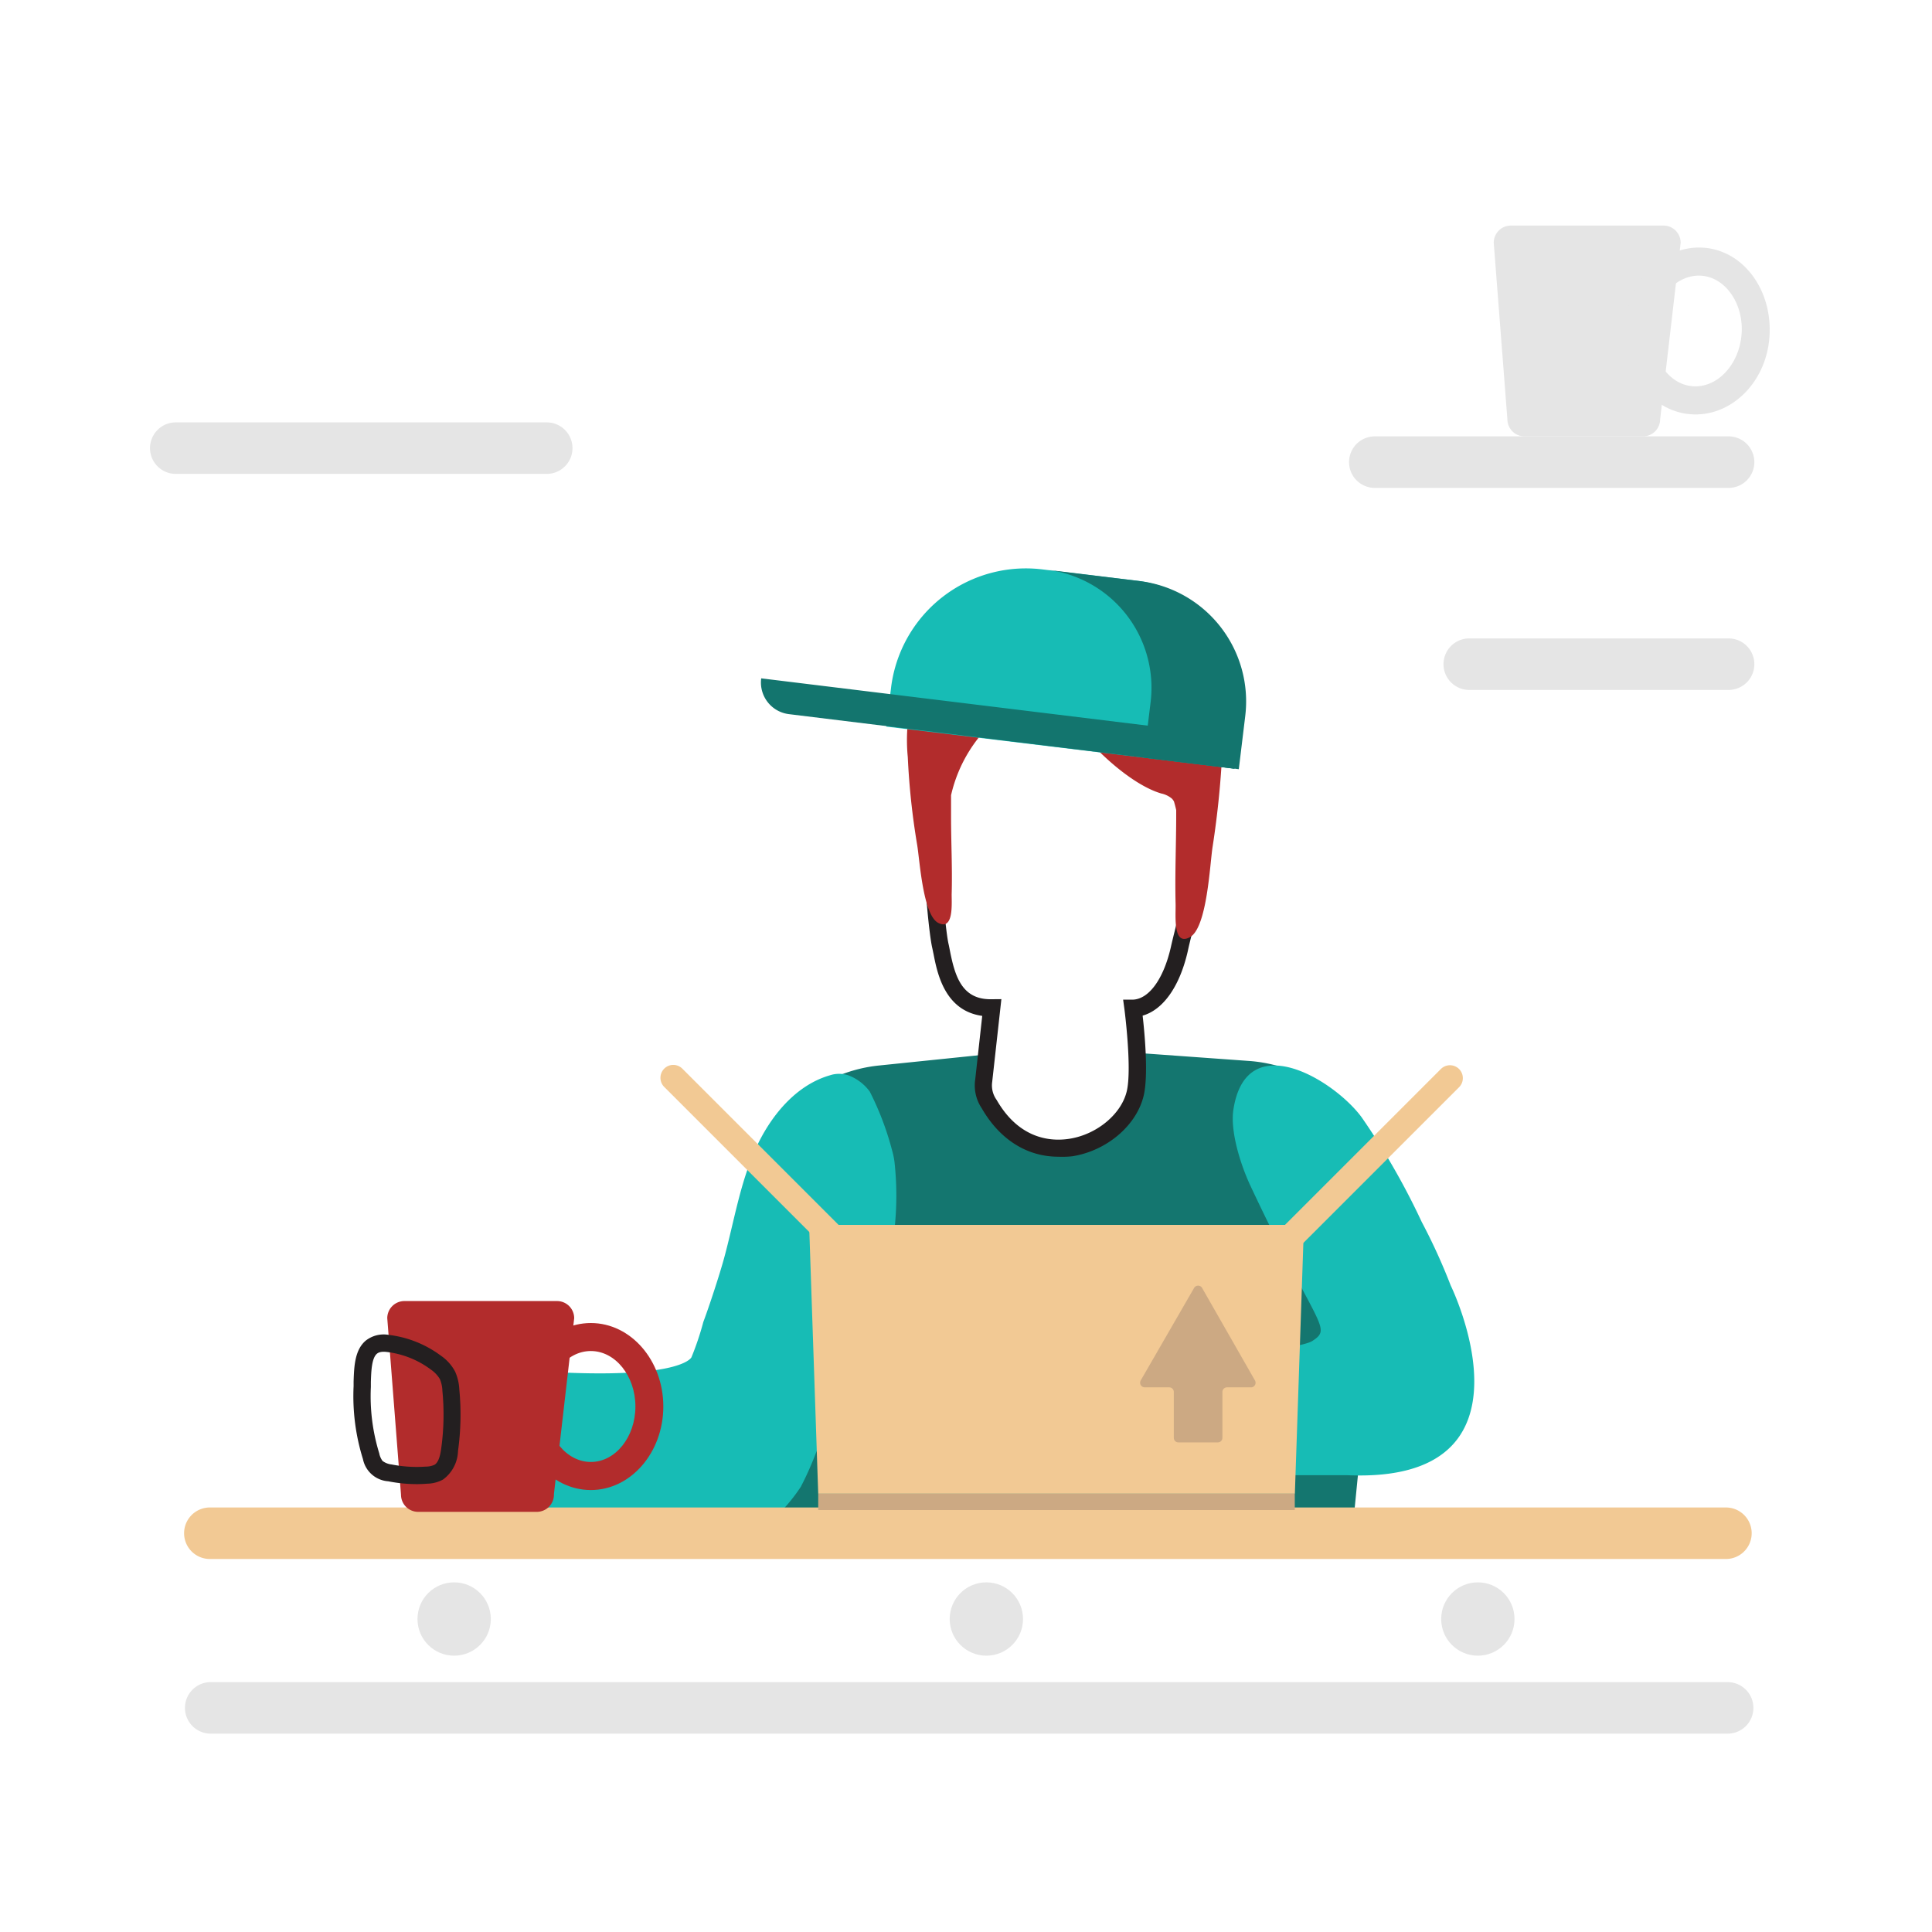 <svg xmlns="http://www.w3.org/2000/svg" viewBox="0 0 225 225"><defs><style>.cls-1{fill:#14766f;}.cls-2{fill:#17bcb5;}.cls-3{fill:#231f20;}.cls-4{fill:#e5e5e5;}.cls-5{fill:#b22c2c;}.cls-6{fill:#13756e;}.cls-7{fill:#f2c994;}.cls-8{fill:#cca983;}</style></defs><title>Artboard 32 copy 9</title><g id="Layer_1" data-name="Layer 1"><path class="cls-1" d="M114.69,122.82l-12.24,1.26A17,17,0,0,0,87.1,141l3.72,37.12h66.7l3.72-37.64a17,17,0,0,0-15.75-16.92l-12.78-.92s-.35,7.41-3.36,8.92c0,0-8,4.78-13.16-.94A8,8,0,0,1,114.69,122.82Z"></path><path class="cls-2" d="M156.89,171.8l-30.69,0a2.24,2.24,0,0,1-2.17-2.3v-8.11a1.75,1.75,0,0,1,1.48-1.78c5.12-.64,25.24-2.11,27.32-3.44,2.4-1.54.53-1.61-7.17-18-1.12-2.36-2.46-6.45-2-9.06,1.56-9.57,11.76-3.28,14.91,1a82.55,82.55,0,0,1,7,12.19,68.74,68.74,0,0,1,3.38,7.41S180.28,172.83,156.89,171.8Z"></path><path class="cls-3" d="M123.24,134.71c-3.63,0-6.81-2-8.9-5.63a4.77,4.77,0,0,1-.76-3.42l.81-7.35c-4.38-.6-5.24-5-5.67-7.2-.06-.28-.11-.54-.16-.76-.61-2.68-2.11-19.74.11-24.88,1.19-2.76,4.16-6,11.43-5.83A40.2,40.2,0,0,1,133.77,83c7.34,3.17,7.16,10,7.08,13.26v.12c0,.28,0,.54,0,.78,0,3.16-1.23,8.24-2.05,11.61-.18.75-.35,1.42-.47,2-.94,4.12-2.87,6.83-5.26,7.51.23,2,.67,6.7.16,9.15-.75,3.54-4.26,6.58-8.35,7.23A11.28,11.28,0,0,1,123.24,134.71Zm-6.62-18.35L115.55,126a2.88,2.88,0,0,0,.52,2.1c2.69,4.68,6.46,4.84,8.48,4.52,3.25-.51,6.13-2.95,6.7-5.66s-.29-9.37-.3-9.43l-.15-1.11,1.11,0c1.89-.05,3.6-2.4,4.45-6.13.12-.55.29-1.23.48-2,.8-3.27,2-8.21,2-11.12,0-.25,0-.54,0-.84v-.12c.09-3.27.23-8.74-5.87-11.37A38.16,38.16,0,0,0,120,81.63c-3.41-.08-7.82.65-9.54,4.63-2,4.59-.54,21.24,0,23.64.06.25.11.53.17.83.59,3,1.41,5.69,4.81,5.64Z"></path><path class="cls-4" d="M201.2,201.9H24.54a3,3,0,1,1,0-6H201.2a3,3,0,0,1,0,6Z"></path><path class="cls-5" d="M105.78,83.66a11.1,11.1,0,0,1,.38-3c.51-1.78,1.77-3.37,3.31-3.48-.79-2.91.31-3.29,2.17-5.36a14,14,0,0,1,6.77-3.82c3.58-1,16,1.69,18,4,0,0,4.73,2.16,5.78,9.81a18.69,18.69,0,0,1,.19,2.48,2.44,2.44,0,0,0,0,.27v.62c0,.12,0,.24,0,.37,0,.41,0,.83,0,1.25a106.1,106.1,0,0,1-1.16,11.81c-.32,2-.63,9.43-2.64,10.53s-1.64-2.5-1.67-3.85c-.09-3.46.07-7,.07-10.41,0-.18,0-.36,0-.54-.08-.35-.17-.7-.26-1a1.42,1.42,0,0,0-.25-.34,2.82,2.82,0,0,0-1.23-.59c-3.39-1-7.71-4.94-10.16-8.21a14.34,14.34,0,0,1-5.7-1.18,3.1,3.1,0,0,0-1.55-.39,2.65,2.65,0,0,0-1.15.57,16.78,16.78,0,0,0-5.92,9.41c0,1.22,0,2.3,0,2.54,0,3,.16,6,.07,9,0,1.17.23,4.24-1.56,3.33s-2.16-7.34-2.46-9.1a85.39,85.39,0,0,1-1.09-10.21A20.49,20.49,0,0,1,105.78,83.66Z"></path><path class="cls-2" d="M143.7,89.51l-40.48-4.89.55-4.51a15.82,15.82,0,0,1,17.61-13.8l10.86,1.3c8.68,1,13.06,8.72,12,17.39Z"></path><path class="cls-6" d="M132.73,67.67,122,66.36A13.85,13.85,0,0,1,134,81.77l-.79,6.47,11.06,1.34.75-6.19A14.12,14.12,0,0,0,132.73,67.67Z"></path><path class="cls-6" d="M143.77,89.53,91.89,83.17A3.71,3.71,0,0,1,88.65,79h0l55.57,6.8Z"></path><circle class="cls-4" cx="172.11" cy="188.55" r="4.27"></circle><circle class="cls-4" cx="114.87" cy="188.55" r="4.27"></circle><circle class="cls-4" cx="52.89" cy="188.55" r="4.27"></circle><path class="cls-7" d="M149.31,146.61a1.47,1.47,0,0,1-1.06-.44,1.49,1.49,0,0,1,0-2.12l19.59-19.59a1.5,1.5,0,0,1,2.12,2.12l-19.59,19.59A1.47,1.47,0,0,1,149.31,146.61Z"></path><path class="cls-2" d="M59.32,159.43a1.88,1.88,0,0,0-1.8,1.86l-1,16c4.37,1.57.59-.26,5.11.06,2,.15,4,.61,6,.63s3.93-.37,5.9-.54c4.92-.44,10,1.79,14.73.28a6.11,6.11,0,0,0,2-1,19.62,19.62,0,0,0,3-3.57c2.86-5.44,3.88-11.48,6.83-16.85a36,36,0,0,0,4.08-21,8.8,8.8,0,0,0-.26-1.26,34.14,34.14,0,0,0-2.62-6.92,5.48,5.48,0,0,0-2.5-1.89,3.41,3.41,0,0,0-2.14,0c-4,1.15-7,4.81-8.74,8.76s-2.43,8.28-3.56,12.45c-.5,1.86-1.76,5.71-2.44,7.51a33,33,0,0,1-1.38,4.11S79.3,161.13,59.32,159.43Z"></path><polygon class="cls-7" points="150.8 173.96 95.29 173.96 94.23 142.65 151.86 142.65 150.8 173.96"></polygon><path class="cls-7" d="M201,181.56H24.44a3,3,0,1,1,0-6H201a3,3,0,0,1,0,6Z"></path><path class="cls-7" d="M98,146.61a1.48,1.48,0,0,1-1.06-.44L77.35,126.58a1.51,1.51,0,0,1,0-2.12,1.49,1.49,0,0,1,2.12,0l19.59,19.59a1.49,1.49,0,0,1,0,2.12A1.45,1.45,0,0,1,98,146.61Z"></path><path class="cls-5" d="M62.48,176.07H48.7a2,2,0,0,1-2-2l-1.6-20.55a2,2,0,0,1,2-2H64.87a2,2,0,0,1,2,2L64.51,174A2,2,0,0,1,62.48,176.07Z"></path><path class="cls-5" d="M68.81,173.53c-4.66,0-8.45-4.37-8.45-9.73s3.79-9.72,8.45-9.72,8.44,4.36,8.44,9.72S73.46,173.53,68.81,173.53Zm0-16.19c-2.86,0-5.19,2.9-5.19,6.46s2.33,6.46,5.19,6.46S74,167.36,74,163.8,71.66,157.34,68.81,157.34Z"></path><path class="cls-4" d="M191.33,50.82H177.55a2,2,0,0,1-2-2l-1.59-20.55a2,2,0,0,1,2-2h17.77a2,2,0,0,1,2,2l-2.39,20.55A2,2,0,0,1,191.33,50.82Z"></path><path class="cls-4" d="M196.84,48.24c-4.64-.38-8.05-5.05-7.6-10.39s4.58-9.37,9.22-9,8,5,7.61,10.4S201.48,48.63,196.84,48.24Zm1.35-16.13c-2.85-.23-5.4,2.46-5.7,6s1.78,6.64,4.62,6.87,5.41-2.45,5.71-6S201,32.35,198.19,32.11Z"></path><path class="cls-3" d="M48.55,172.84a17,17,0,0,1-3.34-.33,3.23,3.23,0,0,1-2.94-2.58h0a24.61,24.61,0,0,1-1.09-8.5l0-.55c.06-1.71.12-3.64,1.4-4.74a3.38,3.38,0,0,1,2.69-.68,12.69,12.69,0,0,1,6.1,2.44A5.19,5.19,0,0,1,53,159.73a5.72,5.72,0,0,1,.49,2.05,31.06,31.06,0,0,1-.15,7.21,4.28,4.28,0,0,1-1.75,3.32,4,4,0,0,1-1.85.48C49.37,172.82,49,172.84,48.55,172.84Zm-4.37-3.51a2.26,2.26,0,0,0,.37.81,2.15,2.15,0,0,0,1.05.41,15.14,15.14,0,0,0,4,.25,2.42,2.42,0,0,0,1-.21c.51-.3.69-1.22.78-1.88a28.67,28.67,0,0,0,.14-6.74,3.87,3.87,0,0,0-.29-1.36,3.6,3.6,0,0,0-1.05-1.11,10.68,10.68,0,0,0-5.13-2.05c-.8-.1-1.07.14-1.16.21-.61.53-.66,2.06-.7,3.29l0,.57a22.57,22.57,0,0,0,1,7.81Z"></path><path class="cls-4" d="M201.31,56.82h-41.2a3,3,0,0,1,0-6h41.2a3,3,0,0,1,0,6Z"></path><path class="cls-4" d="M201.31,80.35h-30.2a3,3,0,0,1,0-6h30.2a3,3,0,0,1,0,6Z"></path><path class="cls-4" d="M63.67,55.19H20.47a3,3,0,0,1,0-6h43.2a3,3,0,0,1,0,6Z"></path><path class="cls-8" d="M146.16,160.78,140,150a.54.54,0,0,0-.94,0l-6.21,10.76a.54.54,0,0,0,.46.81h2.85a.54.54,0,0,1,.54.54v5.34a.53.53,0,0,0,.53.53h4.6a.53.53,0,0,0,.53-.53v-5.34a.54.54,0,0,1,.54-.54h2.85A.54.54,0,0,0,146.16,160.78Z"></path><rect class="cls-8" x="95.29" y="173.96" width="55.5" height="1.9"></rect></g></svg>
